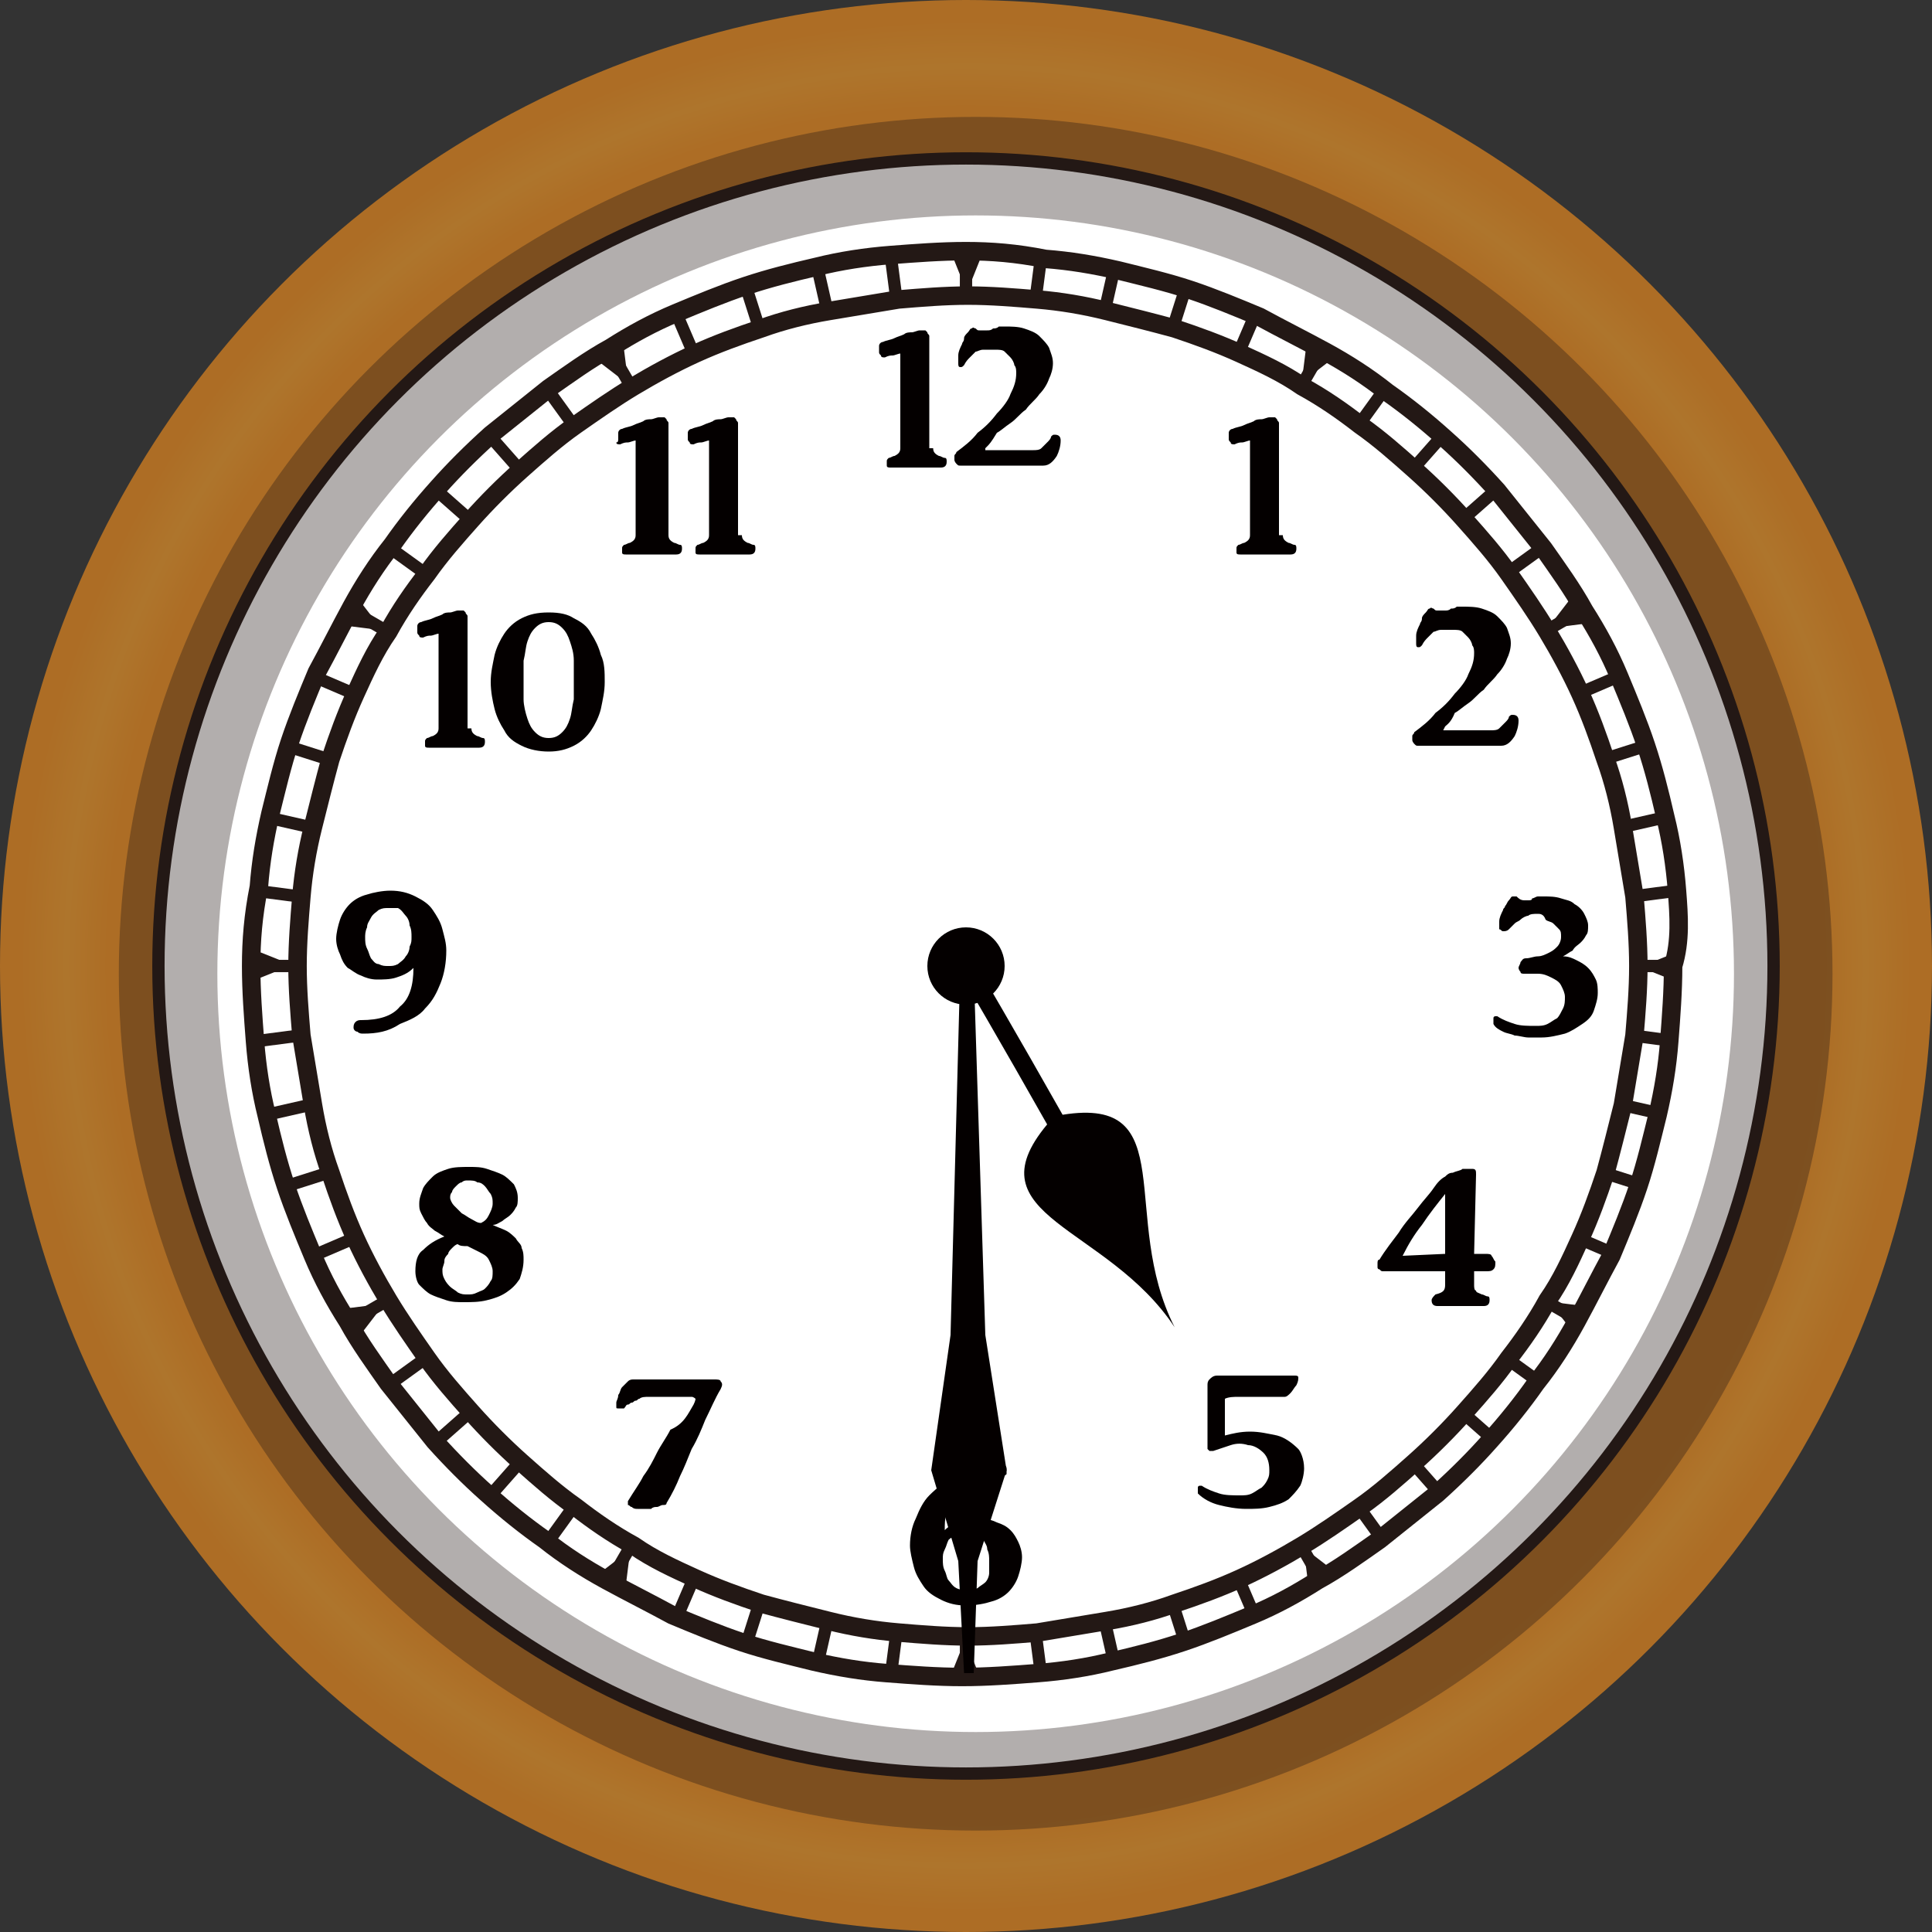 <?xml version="1.0" encoding="utf-8"?>
<!-- Generator: Adobe Illustrator 27.6.1, SVG Export Plug-In . SVG Version: 6.00 Build 0)  -->
<svg version="1.1" id="レイヤー_1" xmlns="http://www.w3.org/2000/svg" xmlns:xlink="http://www.w3.org/1999/xlink" x="0px"
	 y="0px" viewBox="0 0 100 100" style="enable-background:new 0 0 100 100;" xml:space="preserve">
<rect x="0" y="0" width="100" height="100" fill="#333333" stroke="none"/>
<style type="text/css">
	.st0{fill:url(#SVGID_1_);}
	.st1{fill:#FFFFFF;stroke:#231815;stroke-width:0.637;stroke-miterlimit:10;}
	.st2{opacity:0.35;fill:none;stroke:#231815;stroke-width:5.1;stroke-miterlimit:10;enable-background:new    ;}
	.st3{fill:none;stroke:#231815;stroke-width:0.956;stroke-miterlimit:10;}
	.st4{fill:none;stroke:#231815;stroke-width:0.637;stroke-miterlimit:10;}
	.st5{fill:#231815;}
	.st6{fill:#040000;}
</style>
<radialGradient id="SVGID_1_" cx="50" cy="49.89" r="50" gradientTransform="matrix(1 0 0 -1 0 99.89)" gradientUnits="userSpaceOnUse">
	<stop  offset="0.888" style="stop-color:#AD6D25"/>
	<stop  offset="0.931" style="stop-color:#AE752C"/>
	<stop  offset="0.979" style="stop-color:#AD6D25"/>
</radialGradient>
<circle class="st0" cx="50" cy="50" r="50"/>
<ellipse class="st1" cx="50" cy="50" rx="41.8" ry="41.8"/>
<g>
	<circle class="st2" cx="50.5" cy="50.4" r="41.8"/>
</g>
<path class="st3" d="M86.8,46.1c-0.1-1.3-0.3-2.6-0.6-3.8c-0.3-1.3-0.6-2.5-1-3.7s-0.9-2.4-1.4-3.6c-0.5-1.2-1.1-2.3-1.8-3.4
	c-0.6-1.1-1.4-2.2-2.1-3.2c-0.8-1-1.6-2-2.4-3c-0.9-1-1.8-1.9-2.7-2.7c-1-0.9-2-1.7-3-2.4c-1-0.8-2.1-1.5-3.2-2.1s-2.3-1.2-3.4-1.8
	c-1.2-0.5-2.4-1-3.6-1.4c-1.2-0.4-2.5-0.7-3.7-1c-1.3-0.3-2.5-0.5-3.8-0.6C52.6,13.1,51.3,13,50,13s-2.6,0.1-3.9,0.2
	c-1.3,0.1-2.6,0.3-3.8,0.6c-1.3,0.3-2.5,0.6-3.7,1s-2.4,0.9-3.6,1.4c-1.2,0.5-2.3,1.1-3.4,1.8c-1.1,0.6-2.2,1.4-3.2,2.1
	c-1,0.8-2,1.6-3,2.4c-1,0.9-1.9,1.8-2.7,2.7c-0.9,1-1.7,2-2.4,3c-0.8,1-1.5,2.1-2.1,3.2c-0.6,1.1-1.2,2.3-1.8,3.4
	c-0.5,1.2-1,2.4-1.4,3.6c-0.4,1.2-0.7,2.5-1,3.7c-0.3,1.3-0.5,2.5-0.6,3.8C13.1,47.4,13,48.7,13,50s0.1,2.6,0.2,3.9
	c0.1,1.3,0.3,2.6,0.6,3.8c0.3,1.3,0.6,2.5,1,3.7s0.9,2.4,1.4,3.6c0.5,1.2,1.1,2.3,1.8,3.4c0.6,1.1,1.4,2.2,2.1,3.2
	c0.8,1,1.6,2,2.4,3c0.9,1,1.8,1.9,2.7,2.7c1,0.9,2,1.7,3,2.4c1,0.8,2.1,1.5,3.2,2.1c1.1,0.6,2.3,1.2,3.4,1.8c1.2,0.5,2.4,1,3.6,1.4
	c1.2,0.4,2.5,0.7,3.7,1c1.3,0.3,2.5,0.5,3.8,0.6s2.6,0.2,3.9,0.2c1.3,0,2.6-0.1,3.9-0.2c1.3-0.1,2.6-0.3,3.8-0.6
	c1.3-0.3,2.5-0.6,3.7-1s2.4-0.9,3.6-1.4s2.3-1.1,3.4-1.8c1.1-0.6,2.2-1.4,3.2-2.1c1-0.8,2-1.6,3-2.4c1-0.9,1.9-1.8,2.7-2.7
	c0.9-1,1.7-2,2.4-3c0.8-1,1.5-2.1,2.1-3.2s1.2-2.3,1.8-3.4c0.5-1.2,1-2.4,1.4-3.6c0.4-1.2,0.7-2.5,1-3.7c0.3-1.3,0.5-2.5,0.6-3.8
	s0.2-2.6,0.2-3.9C87,48.7,86.9,47.4,86.8,46.1z M84,57.2c-0.3,1.2-0.6,2.4-0.9,3.5c-0.4,1.2-0.8,2.3-1.3,3.4s-1,2.2-1.7,3.2
	c-0.6,1.1-1.3,2.1-2,3c-0.7,1-1.5,1.9-2.3,2.8s-1.7,1.8-2.6,2.6c-0.9,0.8-1.8,1.6-2.8,2.3c-1,0.7-2,1.4-3,2s-2.1,1.2-3.2,1.7
	S62,82.6,60.8,83c-1.1,0.4-2.3,0.7-3.5,0.9c-1.2,0.2-2.4,0.4-3.6,0.6c-1.2,0.1-2.4,0.2-3.6,0.2c-1.2,0-2.4-0.1-3.6-0.2
	c-1.2-0.1-2.4-0.3-3.6-0.6c-1.2-0.3-2.4-0.6-3.5-0.9c-1.2-0.4-2.3-0.8-3.4-1.3c-1.1-0.5-2.2-1-3.2-1.7c-1.1-0.6-2.1-1.3-3-2
	c-1-0.7-1.9-1.5-2.8-2.3s-1.8-1.7-2.6-2.6c-0.8-0.9-1.6-1.8-2.3-2.8c-0.7-1-1.4-2-2-3s-1.2-2.1-1.7-3.2s-0.9-2.2-1.3-3.4
	c-0.4-1.1-0.7-2.3-0.9-3.5c-0.2-1.2-0.4-2.4-0.6-3.6c-0.1-1.2-0.2-2.4-0.2-3.6s0.1-2.4,0.2-3.6c0.1-1.2,0.3-2.4,0.6-3.6
	c0.3-1.2,0.6-2.4,0.9-3.5c0.4-1.2,0.8-2.3,1.3-3.4c0.5-1.1,1-2.2,1.7-3.2c0.6-1.1,1.3-2.1,2-3c0.7-1,1.5-1.9,2.3-2.8
	s1.7-1.8,2.6-2.6c0.9-0.8,1.8-1.6,2.8-2.3c1-0.7,2-1.4,3-2s2.1-1.2,3.2-1.7c1.1-0.5,2.2-0.9,3.4-1.3c1.1-0.4,2.3-0.7,3.5-0.9
	s2.4-0.4,3.6-0.6c1.2-0.1,2.4-0.2,3.6-0.2c1.2,0,2.4,0.1,3.6,0.2c1.2,0.1,2.4,0.3,3.6,0.6c1.2,0.3,2.4,0.6,3.5,0.9
	c1.2,0.4,2.3,0.8,3.4,1.3s2.2,1,3.2,1.7c1.1,0.6,2.1,1.3,3,2c1,0.7,1.9,1.5,2.8,2.3s1.8,1.7,2.6,2.6c0.8,0.9,1.6,1.8,2.3,2.8
	c0.7,1,1.4,2,2,3s1.2,2.1,1.7,3.2c0.5,1.1,0.9,2.2,1.3,3.4c0.4,1.1,0.7,2.3,0.9,3.5c0.2,1.2,0.4,2.4,0.6,3.6
	c0.1,1.2,0.2,2.4,0.2,3.6s-0.1,2.4-0.2,3.6C84.4,54.8,84.2,56,84,57.2z"/>
<line class="st4" x1="50" y1="15.3" x2="50" y2="13"/>
<line class="st4" x1="46.4" y1="15.5" x2="46.1" y2="13.2"/>
<line class="st4" x1="42.8" y1="16" x2="42.3" y2="13.8"/>
<line class="st4" x1="39.3" y1="17" x2="38.6" y2="14.8"/>
<line class="st4" x1="35.9" y1="18.3" x2="35" y2="16.2"/>
<line class="st4" x1="32.6" y1="19.9" x2="31.5" y2="18"/>
<line class="st4" x1="29.6" y1="21.9" x2="28.3" y2="20.1"/>
<line class="st4" x1="26.8" y1="24.2" x2="25.3" y2="22.5"/>
<line class="st4" x1="24.2" y1="26.8" x2="22.5" y2="25.3"/>
<line class="st4" x1="21.9" y1="29.6" x2="20.1" y2="28.3"/>
<line class="st4" x1="19.9" y1="32.6" x2="18" y2="31.5"/>
<line class="st4" x1="18.3" y1="35.9" x2="16.2" y2="35"/>
<line class="st4" x1="17" y1="39.3" x2="14.8" y2="38.6"/>
<line class="st4" x1="16" y1="42.8" x2="13.8" y2="42.3"/>
<line class="st4" x1="15.5" y1="46.4" x2="13.2" y2="46.1"/>
<line class="st4" x1="15.3" y1="50" x2="13" y2="50"/>
<line class="st4" x1="15.5" y1="53.6" x2="13.2" y2="53.9"/>
<line class="st4" x1="16" y1="57.2" x2="13.8" y2="57.7"/>
<line class="st4" x1="17" y1="60.7" x2="14.8" y2="61.4"/>
<line class="st4" x1="18.3" y1="64.1" x2="16.2" y2="65"/>
<line class="st4" x1="19.9" y1="67.4" x2="18" y2="68.5"/>
<line class="st4" x1="21.9" y1="70.4" x2="20.1" y2="71.7"/>
<line class="st4" x1="24.2" y1="73.2" x2="22.5" y2="74.7"/>
<line class="st4" x1="26.8" y1="75.8" x2="25.3" y2="77.5"/>
<line class="st4" x1="29.6" y1="78.1" x2="28.3" y2="79.9"/>
<line class="st4" x1="32.6" y1="80.1" x2="31.5" y2="82"/>
<line class="st4" x1="35.9" y1="81.7" x2="35" y2="83.8"/>
<line class="st4" x1="39.3" y1="83" x2="38.6" y2="85.2"/>
<line class="st4" x1="42.8" y1="84" x2="42.3" y2="86.2"/>
<line class="st4" x1="46.4" y1="84.5" x2="46.1" y2="86.8"/>
<line class="st4" x1="50" y1="87" x2="50" y2="84.7"/>
<line class="st4" x1="53.9" y1="86.8" x2="53.6" y2="84.5"/>
<line class="st4" x1="57.7" y1="86.2" x2="57.2" y2="84"/>
<line class="st4" x1="61.4" y1="85.2" x2="60.7" y2="83"/>
<line class="st4" x1="65" y1="83.8" x2="64.1" y2="81.7"/>
<line class="st4" x1="68.5" y1="82" x2="67.4" y2="80.1"/>
<line class="st4" x1="71.7" y1="79.9" x2="70.4" y2="78.1"/>
<line class="st4" x1="74.7" y1="77.5" x2="73.2" y2="75.8"/>
<line class="st4" x1="77.5" y1="74.7" x2="75.8" y2="73.2"/>
<line class="st4" x1="79.9" y1="71.7" x2="78.1" y2="70.4"/>
<line class="st4" x1="82" y1="68.5" x2="80.1" y2="67.4"/>
<line class="st4" x1="83.8" y1="65" x2="81.7" y2="64.1"/>
<line class="st4" x1="85.2" y1="61.4" x2="83" y2="60.7"/>
<line class="st4" x1="86.2" y1="57.7" x2="84" y2="57.2"/>
<line class="st4" x1="86.8" y1="53.9" x2="84.5" y2="53.6"/>
<line class="st4" x1="87" y1="50" x2="84.7" y2="50"/>
<line class="st4" x1="86.8" y1="46.1" x2="84.5" y2="46.4"/>
<line class="st4" x1="86.2" y1="42.3" x2="84" y2="42.8"/>
<line class="st4" x1="85.2" y1="38.6" x2="83" y2="39.3"/>
<line class="st4" x1="83.8" y1="35" x2="81.7" y2="35.9"/>
<line class="st4" x1="82" y1="31.5" x2="80.1" y2="32.6"/>
<line class="st4" x1="79.9" y1="28.3" x2="78.1" y2="29.6"/>
<line class="st4" x1="77.5" y1="25.3" x2="75.8" y2="26.8"/>
<line class="st4" x1="74.7" y1="22.5" x2="73.2" y2="24.2"/>
<line class="st4" x1="71.7" y1="20.1" x2="70.4" y2="21.9"/>
<line class="st4" x1="68.5" y1="18" x2="67.4" y2="19.9"/>
<line class="st4" x1="65" y1="16.2" x2="64.1" y2="18.3"/>
<line class="st4" x1="61.4" y1="14.8" x2="60.7" y2="17"/>
<line class="st4" x1="57.7" y1="13.8" x2="57.2" y2="16"/>
<line class="st4" x1="53.9" y1="13.2" x2="53.6" y2="15.5"/>
<path class="st5" d="M50.7,13.5L50.1,15c0,0.1-0.1,0.1-0.1,0l-0.6-1.5c0-0.1,0-0.2,0.1-0.2h1.2C50.7,13.3,50.7,13.4,50.7,13.5z"/>
<path class="st5" d="M32.3,18.1l0.2,1.6c0,0.1-0.1,0.1-0.1,0.1l-1.3-1c-0.1-0.1-0.1-0.2,0-0.2l1-0.6C32.2,17.9,32.3,18,32.3,18.1z"
	/>
<path class="st5" d="M18.7,31.2l1,1.3c0.1,0.1,0,0.1-0.1,0.1L18,32.4c-0.1,0-0.1-0.1-0.1-0.1l0.6-1C18.6,31.1,18.7,31.1,18.7,31.2z"
	/>
<path class="st5" d="M13.5,49.3l1.5,0.6c0.1,0,0.1,0.1,0,0.1l-1.5,0.6c-0.1,0-0.2,0-0.2-0.1v-1.2C13.3,49.3,13.4,49.3,13.5,49.3z"/>
<path class="st5" d="M18.1,67.7l1.6-0.2c0.1,0,0.1,0.1,0.1,0.1l-1,1.3c-0.1,0.1-0.2,0.1-0.2,0l-0.6-1C17.9,67.8,18,67.7,18.1,67.7z"
	/>
<path class="st5" d="M31.2,81.3l1.3-1c0.1-0.1,0.1,0,0.1,0.1L32.4,82c0,0.1-0.1,0.1-0.1,0.1l-1-0.6C31.1,81.4,31.1,81.3,31.2,81.3z"
	/>
<path class="st5" d="M49.3,86.5l0.6-1.5c0-0.1,0.1-0.1,0.1,0l0.6,1.5c0,0.1,0,0.2-0.1,0.2h-1.2C49.3,86.7,49.3,86.6,49.3,86.5z"/>
<path class="st5" d="M67.7,81.9l-0.2-1.6c0-0.1,0.1-0.1,0.1-0.1l1.3,1c0.1,0.1,0.1,0.2,0,0.2l-1,0.6C67.8,82.1,67.7,82,67.7,81.9z"
	/>
<path class="st5" d="M81.3,68.8l-1-1.3c-0.1-0.1,0-0.1,0.1-0.1l1.6,0.2c0.1,0,0.1,0.1,0.1,0.1l-0.6,1C81.4,68.9,81.3,68.9,81.3,68.8
	z"/>
<path class="st5" d="M86.5,50.7L85,50.1c-0.1,0-0.1-0.1,0-0.1l1.5-0.6c0.1,0,0.2,0,0.2,0.1v1.2C86.7,50.7,86.6,50.7,86.5,50.7z"/>
<path class="st5" d="M81.9,32.3l-1.6,0.2c-0.1,0-0.1-0.1-0.1-0.1l1-1.3c0.1-0.1,0.2-0.1,0.2,0l0.6,1C82.1,32.2,82,32.3,81.9,32.3z"
	/>
<path class="st5" d="M68.8,18.7l-1.3,1c-0.1,0.1-0.1,0-0.1-0.1l0.2-1.6c0-0.1,0.1-0.1,0.1-0.1l1,0.6C68.9,18.6,68.9,18.7,68.8,18.7z
	"/>
<polygon class="st6" points="50.6,80.8 50.4,86.6 50.1,86.6 49.9,86.6 49.6,80.8 48.2,76.1 49.2,69.1 49.7,50.2 50.1,50.2 
	50.4,50.2 51,69.1 52.1,76.1 "/>
<path class="st6" d="M60.8,68.7c-2.9-5.7,0.4-12-5.8-11c-2.2-3.9-4.6-8-4.6-8L50,50l-0.4,0.2c0,0,2.4,4.1,4.6,8
	C50.2,63,57.3,63.4,60.8,68.7z"/>
<ellipse class="st6" cx="50" cy="50" rx="2" ry="2"/>
<g>
	<path class="st6" d="M48.3,23.2c0,0.2,0.1,0.3,0.3,0.4c0.1,0,0.2,0.1,0.3,0.1s0.1,0.1,0.1,0.2c0,0.2-0.1,0.3-0.3,0.3h-2.6
		c-0.1,0-0.2,0-0.2-0.1c0,0,0-0.1,0-0.2s0-0.1,0.1-0.2c0.1,0,0.2-0.1,0.3-0.1c0.2-0.1,0.3-0.2,0.3-0.4v-4.9c-0.1,0-0.3,0.1-0.4,0.1
		c-0.1,0-0.2,0-0.4,0.1c-0.1,0-0.2,0-0.2-0.1c-0.1-0.1-0.1-0.1-0.1-0.2s0-0.2,0-0.3c0-0.1,0.1-0.2,0.2-0.2c0.2-0.1,0.4-0.1,0.6-0.2
		c0.2-0.1,0.3-0.1,0.5-0.2c0.1-0.1,0.3-0.1,0.4-0.1c0.1,0,0.3-0.1,0.4-0.1h0.1c0.1,0,0.1,0,0.2,0l0.1,0.1c0,0.1,0.1,0.1,0.1,0.2v5.8
		C48.1,23.2,48.3,23.2,48.3,23.2z"/>
	<path class="st6" d="M51.1,23.1C51,23.2,51,23.2,51,23.2v0.1h0.1h0.1h2.3c0.1,0,0.3,0,0.4-0.1c0.1-0.1,0.2-0.2,0.3-0.3
		c0.1-0.1,0.2-0.2,0.2-0.3c0.1-0.1,0.1-0.1,0.2-0.1c0.2,0,0.3,0.1,0.3,0.3c0,0.3-0.1,0.6-0.2,0.8c-0.2,0.3-0.4,0.5-0.7,0.5h-4.3
		c-0.1,0-0.1,0-0.2-0.1c0,0-0.1-0.1-0.1-0.2s0-0.1,0-0.2s0.1-0.1,0.1-0.2c0.4-0.3,0.8-0.6,1.1-1c0.4-0.3,0.7-0.6,1-1
		c0.3-0.3,0.6-0.7,0.7-1c0.2-0.4,0.3-0.7,0.3-1.1c0-0.1,0-0.3-0.1-0.4c0-0.1-0.1-0.3-0.2-0.4c-0.1-0.1-0.2-0.2-0.3-0.3
		c-0.1-0.1-0.3-0.1-0.5-0.1s-0.4,0-0.6,0c-0.2,0-0.3,0.1-0.4,0.1c-0.1,0.1-0.2,0.2-0.3,0.3c-0.1,0.1-0.2,0.2-0.3,0.4
		C49.8,19,49.8,19,49.7,19s-0.1-0.1-0.1-0.2s0-0.2,0-0.4c0-0.2,0.1-0.4,0.2-0.6c0-0.1,0.1-0.1,0.1-0.3c0-0.1,0.1-0.2,0.2-0.3
		c0.1-0.1,0.1-0.2,0.2-0.2c0.1-0.1,0.1,0,0.2,0c0.1,0.1,0.1,0.1,0.2,0.1c0.1,0,0.1,0,0.2,0c0.1,0,0.1,0,0.2,0c0.1,0,0.2,0,0.3-0.1
		c0.1,0,0.2,0,0.3-0.1c0.1,0,0.2,0,0.3,0c0.3,0,0.7,0,1,0.1s0.6,0.2,0.8,0.4c0.2,0.2,0.4,0.4,0.5,0.6c0.1,0.3,0.2,0.5,0.2,0.8
		s-0.1,0.6-0.2,0.8c-0.1,0.3-0.3,0.6-0.5,0.8c-0.2,0.3-0.5,0.5-0.7,0.8c-0.3,0.2-0.5,0.5-0.8,0.7s-0.5,0.4-0.7,0.5
		C51.3,22.9,51.2,23,51.1,23.1z"/>
</g>
<g>
	<path class="st6" d="M66.4,27.7c0,0.2,0.1,0.3,0.3,0.4c0.1,0,0.2,0.1,0.3,0.1c0.1,0,0.1,0.1,0.1,0.2c0,0.2-0.1,0.3-0.3,0.3h-2.6
		c-0.1,0-0.2,0-0.2-0.1c0,0,0-0.1,0-0.2s0-0.1,0.1-0.2c0.1,0,0.2-0.1,0.3-0.1c0.2-0.1,0.3-0.2,0.3-0.4v-4.9c-0.1,0-0.3,0.1-0.4,0.1
		s-0.2,0-0.4,0.1c-0.1,0-0.2,0-0.2-0.1c-0.1-0.1-0.1-0.1-0.1-0.2s0-0.2,0-0.3c0-0.1,0.1-0.2,0.2-0.2c0.2-0.1,0.4-0.1,0.6-0.2
		s0.3-0.1,0.5-0.2c0.1-0.1,0.3-0.1,0.4-0.1s0.3-0.1,0.4-0.1h0.1c0.1,0,0.1,0,0.2,0l0.1,0.1c0,0.1,0.1,0.1,0.1,0.2v5.8
		C66.2,27.7,66.4,27.7,66.4,27.7z"/>
</g>
<g>
	<path class="st6" d="M74.8,37.6C74.7,37.7,74.7,37.7,74.8,37.6l-0.1,0.2h0.1h0.1h2.3c0.1,0,0.3,0,0.4-0.1s0.2-0.2,0.3-0.3
		c0.1-0.1,0.2-0.2,0.2-0.3c0.1-0.1,0.1-0.1,0.2-0.1c0.2,0,0.3,0.1,0.3,0.3c0,0.3-0.1,0.6-0.2,0.8c-0.2,0.3-0.4,0.5-0.7,0.5h-4.3
		c-0.1,0-0.1,0-0.2-0.1c0,0-0.1-0.1-0.1-0.2c0-0.1,0-0.1,0-0.2c0-0.1,0.1-0.1,0.1-0.2c0.4-0.3,0.8-0.6,1.1-1c0.4-0.3,0.7-0.6,1-1
		c0.3-0.3,0.6-0.7,0.7-1c0.2-0.4,0.3-0.7,0.3-1.1c0-0.1,0-0.3-0.1-0.4c0-0.1-0.1-0.3-0.2-0.4c-0.1-0.1-0.2-0.2-0.3-0.3
		c-0.1-0.1-0.3-0.1-0.5-0.1s-0.4,0-0.6,0s-0.3,0.1-0.4,0.1c-0.1,0.1-0.2,0.2-0.3,0.3c-0.1,0.1-0.2,0.2-0.3,0.4
		c-0.1,0.1-0.1,0.1-0.2,0.1s-0.1-0.1-0.1-0.2c0-0.1,0-0.2,0-0.4s0.1-0.4,0.2-0.6c0-0.1,0.1-0.1,0.1-0.3c0-0.1,0.1-0.2,0.2-0.3
		c0.1-0.1,0.1-0.2,0.2-0.2c0.1-0.1,0.1,0,0.2,0c0.1,0.1,0.1,0.1,0.2,0.1s0.1,0,0.2,0s0.1,0,0.2,0s0.2,0,0.3-0.1c0.1,0,0.2,0,0.3-0.1
		c0.1,0,0.2,0,0.3,0c0.3,0,0.7,0,1,0.1s0.6,0.2,0.8,0.4c0.2,0.2,0.4,0.4,0.5,0.6c0.1,0.3,0.2,0.5,0.2,0.8s-0.1,0.6-0.2,0.8
		c-0.1,0.3-0.3,0.6-0.5,0.8c-0.2,0.3-0.5,0.5-0.7,0.8c-0.3,0.2-0.5,0.5-0.8,0.7s-0.5,0.4-0.7,0.5C75.1,37.4,74.9,37.5,74.8,37.6z"/>
</g>
<g>
	<path class="st6" d="M79.6,47.3c-0.2,0-0.4,0-0.5,0.1c-0.1,0-0.3,0.1-0.4,0.2c-0.1,0.1-0.2,0.1-0.3,0.2c-0.1,0.1-0.2,0.2-0.3,0.3
		c-0.1,0.1-0.2,0.1-0.3,0.1c-0.1,0-0.1-0.1-0.2-0.1c0-0.1,0-0.2,0-0.4s0.1-0.4,0.2-0.6c0-0.1,0.1-0.1,0.1-0.2
		c0.1-0.1,0.1-0.2,0.2-0.3s0.1-0.2,0.2-0.2s0.2,0,0.2,0c0.1,0.1,0.2,0.2,0.4,0.2c0.1,0,0.1,0,0.2,0s0.2,0,0.2-0.1
		c0.1,0,0.2-0.1,0.3-0.1c0.1,0,0.2,0,0.3,0c0.3,0,0.6,0,0.9,0.1s0.5,0.1,0.7,0.3c0.2,0.1,0.4,0.3,0.5,0.5s0.2,0.4,0.2,0.6
		c0,0.2,0,0.4-0.1,0.5c-0.1,0.2-0.2,0.3-0.3,0.4c-0.1,0.1-0.3,0.2-0.4,0.4c-0.2,0.1-0.3,0.2-0.5,0.3c0.3,0,0.5,0.1,0.7,0.2
		c0.2,0.1,0.4,0.2,0.6,0.4s0.3,0.4,0.4,0.6c0.1,0.2,0.1,0.5,0.1,0.7c0,0.3-0.1,0.6-0.2,0.9c-0.1,0.3-0.3,0.5-0.6,0.7
		c-0.3,0.2-0.6,0.4-0.9,0.5c-0.4,0.1-0.8,0.2-1.2,0.2c-0.2,0-0.5,0-0.7,0s-0.5-0.1-0.7-0.1c-0.2-0.1-0.4-0.1-0.6-0.2
		c-0.2-0.1-0.4-0.2-0.5-0.4v-0.1c0-0.1,0-0.1,0-0.2c0-0.1,0.1-0.1,0.1-0.1h0.1c0.3,0.2,0.6,0.3,0.9,0.4c0.3,0.1,0.7,0.1,1.1,0.1
		c0.2,0,0.4,0,0.6-0.1s0.3-0.2,0.5-0.3c0.1-0.1,0.2-0.3,0.3-0.5C81,52,81,51.8,81,51.6s-0.1-0.4-0.2-0.6c-0.1-0.2-0.3-0.3-0.5-0.4
		c-0.2-0.1-0.4-0.2-0.7-0.2c-0.3,0-0.5,0-0.7,0c-0.1,0-0.2,0-0.2-0.1c-0.1-0.1-0.1-0.2-0.1-0.2c0-0.1,0.1-0.2,0.1-0.3
		c0.1-0.1,0.1-0.2,0.3-0.2c0.2,0,0.4-0.1,0.6-0.1s0.4-0.1,0.6-0.2c0.2-0.1,0.3-0.2,0.4-0.3s0.2-0.3,0.2-0.5s0-0.3-0.1-0.4
		c-0.1-0.1-0.2-0.2-0.3-0.3c-0.1-0.1-0.3-0.1-0.4-0.2C79.9,47.3,79.7,47.3,79.6,47.3z"/>
</g>
<g>
	<path class="st6" d="M76.3,64.9C76.3,64.9,76.4,64.9,76.3,64.9c0.1,0,0.1,0,0.2,0s0.1,0,0.2,0s0.1,0,0.2,0s0.3,0,0.3,0.1
		c0.1,0.1,0.1,0.2,0.2,0.3c0,0.2,0,0.3-0.1,0.4s-0.2,0.1-0.4,0.1h-0.6c0,0,0,0.1,0,0.2s0,0.2,0,0.5c0,0.1,0,0.3,0.1,0.3
		c0,0.1,0.1,0.1,0.3,0.2c0.1,0,0.2,0.1,0.3,0.1c0.1,0,0.1,0.1,0.1,0.2c0,0.2-0.1,0.3-0.3,0.3h-2.4c-0.2,0-0.3-0.1-0.3-0.3
		c0-0.1,0.1-0.2,0.2-0.3c0.4-0.1,0.5-0.2,0.5-0.5v-0.7h-3.2c-0.1,0-0.1,0-0.2-0.1c-0.1,0-0.1-0.1-0.1-0.1c0-0.1,0-0.1,0-0.2
		s0-0.2,0.1-0.2c0.3-0.5,0.7-1,1-1.4c0.3-0.5,0.7-0.9,1-1.3c0.3-0.4,0.6-0.7,0.8-1c0.2-0.3,0.4-0.5,0.6-0.6c0.1-0.1,0.2-0.2,0.4-0.2
		c0.2-0.1,0.4-0.1,0.5-0.2c0.2,0,0.4,0,0.5,0c0.2,0,0.2,0.1,0.2,0.3L76.3,64.9L76.3,64.9z M74.8,64.9v-3.1c-0.4,0.5-0.8,1-1.2,1.6
		c-0.4,0.5-0.7,1-1,1.6L74.8,64.9L74.8,64.9z"/>
</g>
<g>
	<path class="st6" d="M67.5,76c0,0.3-0.1,0.7-0.2,0.9c-0.2,0.3-0.4,0.5-0.6,0.7c-0.3,0.2-0.6,0.3-1,0.4s-0.8,0.1-1.2,0.1
		c-0.5,0-1-0.1-1.4-0.2s-0.8-0.3-1.1-0.6v-0.1c0-0.1,0-0.1,0-0.2s0.1-0.1,0.1-0.1h0.1c0.3,0.2,0.6,0.3,0.9,0.4
		c0.3,0.1,0.7,0.1,1.1,0.1c0.2,0,0.4,0,0.6-0.1s0.3-0.2,0.5-0.3c0.1-0.1,0.2-0.2,0.3-0.4c0.1-0.2,0.1-0.3,0.1-0.5
		c0-0.4-0.1-0.7-0.3-0.9c-0.2-0.2-0.5-0.4-0.8-0.4c-0.3-0.1-0.6-0.1-0.9,0c-0.3,0.1-0.6,0.2-0.9,0.3h-0.1h-0.1L62.5,75
		c0,0,0-0.1,0-0.2v-3.1c0-0.1,0-0.2,0.1-0.3c0.1-0.1,0.2-0.2,0.4-0.2c0.3,0,0.7,0,1,0c0.3,0,0.6,0,1,0c0.3,0,0.6,0,1,0
		c0.3,0,0.7,0,1,0c0.1,0,0.2,0,0.2,0.1s0,0.2-0.1,0.4c-0.1,0.1-0.2,0.3-0.3,0.4c-0.1,0.1-0.2,0.2-0.3,0.2c-0.4,0-0.7,0-1,0
		s-0.5,0-0.7,0s-0.5,0-0.7,0c-0.2,0-0.5,0-0.7,0.1v1.9c0.4-0.1,0.8-0.2,1.3-0.2s0.9,0.1,1.4,0.2c0.4,0.1,0.8,0.4,1.1,0.7
		C67.3,75.1,67.5,75.5,67.5,76z"/>
</g>
<g>
	<path class="st6" d="M51.6,75.7c0.1,0,0.2,0,0.3,0.1c0.1,0,0.2,0.1,0.2,0.2s0,0.2,0,0.3c-0.1,0.1-0.2,0.1-0.2,0.1
		c-0.6,0-1,0.1-1.5,0.3c-0.4,0.2-0.8,0.5-1,0.8c-0.2,0.2-0.3,0.5-0.4,0.8c-0.1,0.3-0.1,0.6-0.1,0.9c0.3-0.3,0.6-0.4,0.9-0.5
		c0.3-0.1,0.7-0.1,1-0.1s0.6,0.1,0.8,0.2c0.3,0.1,0.5,0.2,0.7,0.4c0.2,0.2,0.3,0.4,0.4,0.6c0.1,0.2,0.2,0.5,0.2,0.8s-0.1,0.7-0.2,1
		c-0.1,0.3-0.3,0.6-0.5,0.8c-0.2,0.2-0.5,0.4-0.9,0.5C51,83,50.5,83.1,50,83.1s-0.9-0.1-1.3-0.3c-0.4-0.2-0.7-0.4-0.9-0.7
		c-0.2-0.3-0.4-0.6-0.5-1s-0.2-0.8-0.2-1.1c0-0.5,0.1-1,0.3-1.4c0.2-0.5,0.4-0.9,0.7-1.2c0.4-0.4,0.9-0.8,1.4-1
		C50.2,75.8,50.9,75.7,51.6,75.7z M51.2,80.8c0-0.2,0-0.4-0.1-0.6c0-0.2-0.1-0.3-0.2-0.5c-0.1-0.1-0.2-0.3-0.4-0.3
		c-0.2-0.1-0.3-0.1-0.5-0.1s-0.4,0-0.5,0.1s-0.3,0.2-0.4,0.3C49,79.9,49,80,48.9,80.2s-0.1,0.3-0.1,0.5s0,0.4,0.1,0.6
		s0.1,0.4,0.2,0.5c0.1,0.1,0.2,0.3,0.4,0.4s0.4,0.1,0.6,0.1c0.2,0,0.3,0,0.5-0.1c0.1-0.1,0.3-0.2,0.4-0.3c0.1-0.1,0.2-0.3,0.2-0.5
		C51.2,81.1,51.2,81,51.2,80.8z"/>
</g>
<g>
	<path class="st6" d="M35.9,72.7c0.1-0.2,0.1-0.3,0.1-0.3s-0.1-0.1-0.2-0.1c-0.1,0-0.3,0-0.6,0s-0.5,0-0.8,0s-0.5,0-0.8,0
		c-0.2,0-0.4,0-0.5,0.1c-0.1,0-0.1,0.1-0.2,0.1c-0.1,0-0.1,0.1-0.2,0.1c-0.1,0-0.1,0.1-0.2,0.1c-0.1,0-0.1,0.1-0.2,0.2h-0.1
		c-0.1,0-0.1,0-0.2,0c-0.1,0-0.1,0-0.1-0.1c0,0,0-0.1,0-0.2s0.1-0.2,0.1-0.4c0.1-0.1,0.1-0.3,0.2-0.4c0.1-0.1,0.2-0.2,0.3-0.3
		c0.1-0.1,0.2-0.1,0.3-0.1H37c0.1,0,0.3,0,0.3,0.1c0.1,0.1,0.1,0.2,0,0.4c-0.3,0.5-0.5,1-0.8,1.6c-0.2,0.5-0.4,1-0.7,1.5
		c-0.2,0.5-0.4,1-0.6,1.4c-0.2,0.5-0.4,0.9-0.7,1.4c0,0.1-0.1,0.1-0.2,0.1c-0.1,0-0.2,0.1-0.3,0.1s-0.2,0-0.3,0.1
		c-0.1,0-0.2,0-0.3,0s-0.2,0-0.4,0c-0.1,0-0.2,0-0.3-0.1c-0.1,0-0.1-0.1-0.2-0.1c0-0.1,0-0.1,0-0.2c0.3-0.5,0.6-0.9,0.8-1.3
		c0.3-0.4,0.5-0.8,0.7-1.2c0.2-0.4,0.5-0.8,0.7-1.2C35.4,73.7,35.6,73.2,35.9,72.7z"/>
</g>
<g>
	<path class="st6" d="M21.5,65.8c0-0.5,0.1-0.9,0.4-1.1c0.3-0.3,0.6-0.5,1.1-0.7c-0.2-0.1-0.3-0.2-0.5-0.3c-0.1-0.1-0.3-0.2-0.4-0.4
		c-0.1-0.1-0.2-0.3-0.3-0.5c-0.1-0.2-0.1-0.3-0.1-0.5c0-0.3,0.1-0.5,0.2-0.8c0.1-0.2,0.3-0.4,0.5-0.6c0.2-0.2,0.5-0.3,0.8-0.4
		c0.3-0.1,0.7-0.1,1.1-0.1c0.3,0,0.6,0,0.9,0.1s0.6,0.2,0.8,0.3c0.2,0.1,0.4,0.3,0.6,0.5c0.1,0.2,0.2,0.4,0.2,0.7
		c0,0.2,0,0.4-0.1,0.5c-0.1,0.2-0.2,0.3-0.3,0.4c-0.1,0.1-0.3,0.2-0.4,0.3c-0.2,0.1-0.3,0.2-0.5,0.2c0.2,0.1,0.5,0.2,0.7,0.3
		s0.4,0.3,0.5,0.4c0.1,0.2,0.3,0.3,0.3,0.5c0.1,0.2,0.1,0.4,0.1,0.6c0,0.4-0.1,0.7-0.2,1c-0.2,0.3-0.4,0.5-0.7,0.7
		c-0.3,0.2-0.6,0.3-1,0.4s-0.8,0.1-1.2,0.1c-0.3,0-0.6,0-0.9-0.1s-0.6-0.2-0.8-0.3c-0.2-0.1-0.4-0.3-0.6-0.5
		C21.6,66.4,21.5,66.1,21.5,65.8z M23.7,64.4c-0.1,0-0.2,0.1-0.3,0.2c-0.1,0.1-0.2,0.2-0.2,0.3C23,65.1,23,65.2,23,65.3
		c0,0.1-0.1,0.3-0.1,0.4c0,0.2,0,0.3,0.1,0.5s0.2,0.3,0.3,0.4c0.1,0.1,0.3,0.2,0.4,0.3C23.9,67,24,67,24.2,67s0.3,0,0.5-0.1
		s0.3-0.1,0.4-0.2s0.2-0.2,0.3-0.4c0.1-0.1,0.1-0.3,0.1-0.5s-0.1-0.4-0.2-0.6s-0.3-0.3-0.5-0.4s-0.4-0.2-0.6-0.3
		C24,64.5,23.8,64.5,23.7,64.4z M23.3,62c0,0.1,0.1,0.3,0.2,0.4c0.1,0.1,0.2,0.2,0.4,0.4c0.2,0.1,0.3,0.2,0.5,0.3s0.3,0.2,0.5,0.2
		c0.2-0.1,0.3-0.2,0.4-0.4s0.2-0.4,0.2-0.6c0-0.2,0-0.3-0.1-0.5c-0.1-0.1-0.2-0.3-0.3-0.4c-0.1-0.1-0.2-0.2-0.4-0.2
		c-0.1-0.1-0.3-0.1-0.5-0.1c-0.1,0-0.2,0-0.3,0.1c-0.1,0-0.2,0.1-0.3,0.2c-0.1,0.1-0.2,0.2-0.2,0.3C23.3,61.8,23.3,61.9,23.3,62z"/>
</g>
<g>
	<path class="st6" d="M18.8,53.5c-0.1,0-0.2,0-0.3-0.1c-0.1,0-0.2-0.1-0.2-0.2c0-0.1,0-0.2,0.1-0.3s0.2-0.1,0.3-0.1
		c0.9,0,1.6-0.2,2-0.7c0.5-0.4,0.7-1.1,0.7-2c-0.3,0.3-0.6,0.4-0.9,0.5s-0.7,0.1-1,0.1s-0.6-0.1-0.8-0.2c-0.3-0.1-0.5-0.3-0.7-0.4
		c-0.2-0.2-0.3-0.4-0.4-0.7c-0.1-0.2-0.2-0.5-0.2-0.8s0.1-0.7,0.2-1s0.3-0.6,0.5-0.8s0.5-0.4,0.9-0.5c0.3-0.1,0.8-0.2,1.2-0.2
		c0.5,0,0.9,0.1,1.3,0.3s0.7,0.4,0.9,0.7c0.2,0.3,0.4,0.6,0.5,1s0.2,0.7,0.2,1.1c0,0.6-0.1,1.2-0.3,1.7c-0.2,0.5-0.4,0.9-0.8,1.3
		c-0.3,0.4-0.8,0.6-1.3,0.8C20.1,53.4,19.5,53.5,18.8,53.5z M18.9,48.5c0,0.2,0,0.4,0.1,0.6c0.1,0.2,0.1,0.3,0.2,0.5
		c0.1,0.1,0.2,0.3,0.4,0.3c0.2,0.1,0.3,0.1,0.5,0.1s0.3,0,0.5-0.1c0.1-0.1,0.3-0.2,0.4-0.4c0.1-0.1,0.2-0.3,0.2-0.5
		c0.1-0.2,0.1-0.3,0.1-0.5s0-0.4-0.1-0.6c0-0.2-0.1-0.4-0.2-0.5s-0.2-0.3-0.4-0.4c-0.1,0-0.3,0-0.5,0s-0.3,0-0.5,0.1
		c-0.1,0.1-0.3,0.2-0.4,0.4S19,47.8,19,48C18.9,48.2,18.9,48.4,18.9,48.5z"/>
</g>
<g>
	<path class="st6" d="M24.4,37.7c0,0.2,0.1,0.3,0.3,0.4c0.1,0,0.2,0.1,0.3,0.1c0.1,0,0.1,0.1,0.1,0.2c0,0.2-0.1,0.3-0.3,0.3h-2.6
		c-0.1,0-0.2,0-0.2-0.1c0,0,0-0.1,0-0.2c0-0.1,0-0.1,0.1-0.2c0.1,0,0.2-0.1,0.3-0.1c0.2-0.1,0.3-0.2,0.3-0.4v-4.9
		c-0.1,0-0.3,0.1-0.4,0.1s-0.2,0-0.4,0.1c-0.1,0-0.2,0-0.2-0.1c-0.1-0.1-0.1-0.1-0.1-0.2c0-0.1,0-0.2,0-0.3s0.1-0.2,0.2-0.2
		c0.2-0.1,0.4-0.1,0.6-0.2c0.2-0.1,0.3-0.1,0.5-0.2c0.1-0.1,0.3-0.1,0.4-0.1s0.3-0.1,0.4-0.1h0.1c0.1,0,0.1,0,0.2,0l0.1,0.1
		c0,0.1,0.1,0.1,0.1,0.2v5.8C24.2,37.7,24.4,37.7,24.4,37.7z"/>
	<path class="st6" d="M31.3,35.3c0,0.5-0.1,0.9-0.2,1.4c-0.1,0.4-0.3,0.8-0.5,1.1s-0.5,0.6-0.9,0.8s-0.8,0.3-1.3,0.3s-1-0.1-1.4-0.3
		s-0.7-0.4-0.9-0.8c-0.2-0.3-0.4-0.7-0.5-1.1c-0.1-0.4-0.2-0.9-0.2-1.4s0.1-0.9,0.2-1.4c0.1-0.4,0.3-0.8,0.5-1.1s0.5-0.6,0.9-0.8
		s0.8-0.3,1.4-0.3s1,0.1,1.3,0.3c0.4,0.2,0.7,0.4,0.9,0.8c0.2,0.3,0.4,0.7,0.5,1.1C31.3,34.3,31.3,34.8,31.3,35.3L31.3,35.3z
		 M29.7,35.2c0-0.3,0-0.6,0-1s-0.1-0.7-0.2-1s-0.2-0.5-0.4-0.7c-0.2-0.2-0.4-0.3-0.7-0.3c-0.3,0-0.5,0.1-0.7,0.3s-0.3,0.4-0.4,0.7
		s-0.1,0.6-0.2,1c0,0.4,0,0.7,0,1s0,0.6,0,1c0,0.3,0.1,0.7,0.2,1s0.2,0.5,0.4,0.7c0.2,0.2,0.4,0.3,0.7,0.3c0.3,0,0.5-0.1,0.7-0.3
		s0.3-0.4,0.4-0.7s0.1-0.6,0.2-1C29.7,35.9,29.7,35.6,29.7,35.2z"/>
</g>
<g>
	<path class="st6" d="M34.6,27.7c0,0.2,0.1,0.3,0.3,0.4c0.1,0,0.2,0.1,0.3,0.1s0.1,0.1,0.1,0.2c0,0.2-0.1,0.3-0.3,0.3h-2.6
		c-0.1,0-0.2,0-0.2-0.1c0,0,0-0.1,0-0.2s0-0.1,0.1-0.2c0.1,0,0.2-0.1,0.3-0.1c0.2-0.1,0.3-0.2,0.3-0.4v-4.9c-0.1,0-0.3,0.1-0.4,0.1
		c-0.1,0-0.2,0-0.4,0.1c-0.1,0-0.2,0-0.2-0.1c0.1,0,0.1-0.1,0.1-0.2s0-0.2,0-0.3c0-0.1,0.1-0.2,0.2-0.2c0.2-0.1,0.4-0.1,0.6-0.2
		c0.2-0.1,0.3-0.1,0.5-0.2c0.1-0.1,0.3-0.1,0.4-0.1c0.1,0,0.3-0.1,0.4-0.1h0.1c0.1,0,0.1,0,0.2,0l0.1,0.1c0,0.1,0.1,0.1,0.1,0.2
		L34.6,27.7L34.6,27.7z"/>
	<path class="st6" d="M38.4,27.7c0,0.2,0.1,0.3,0.3,0.4c0.1,0,0.2,0.1,0.3,0.1s0.1,0.1,0.1,0.2c0,0.2-0.1,0.3-0.3,0.3h-2.6
		c-0.1,0-0.2,0-0.2-0.1c0,0,0-0.1,0-0.2s0-0.1,0.1-0.2c0.1,0,0.2-0.1,0.3-0.1c0.2-0.1,0.3-0.2,0.3-0.4v-4.9c-0.1,0-0.3,0.1-0.4,0.1
		c-0.1,0-0.2,0-0.4,0.1c-0.1,0-0.2,0-0.2-0.1c-0.1-0.1-0.1-0.1-0.1-0.2s0-0.2,0-0.3c0-0.1,0.1-0.2,0.2-0.2c0.2-0.1,0.4-0.1,0.6-0.2
		c0.2-0.1,0.3-0.1,0.5-0.2c0.1-0.1,0.3-0.1,0.4-0.1c0.1,0,0.3-0.1,0.4-0.1h0.1c0.1,0,0.1,0,0.2,0l0.1,0.1c0,0.1,0.1,0.1,0.1,0.2v5.8
		C38.2,27.7,38.4,27.7,38.4,27.7z"/>
</g>
</svg>
